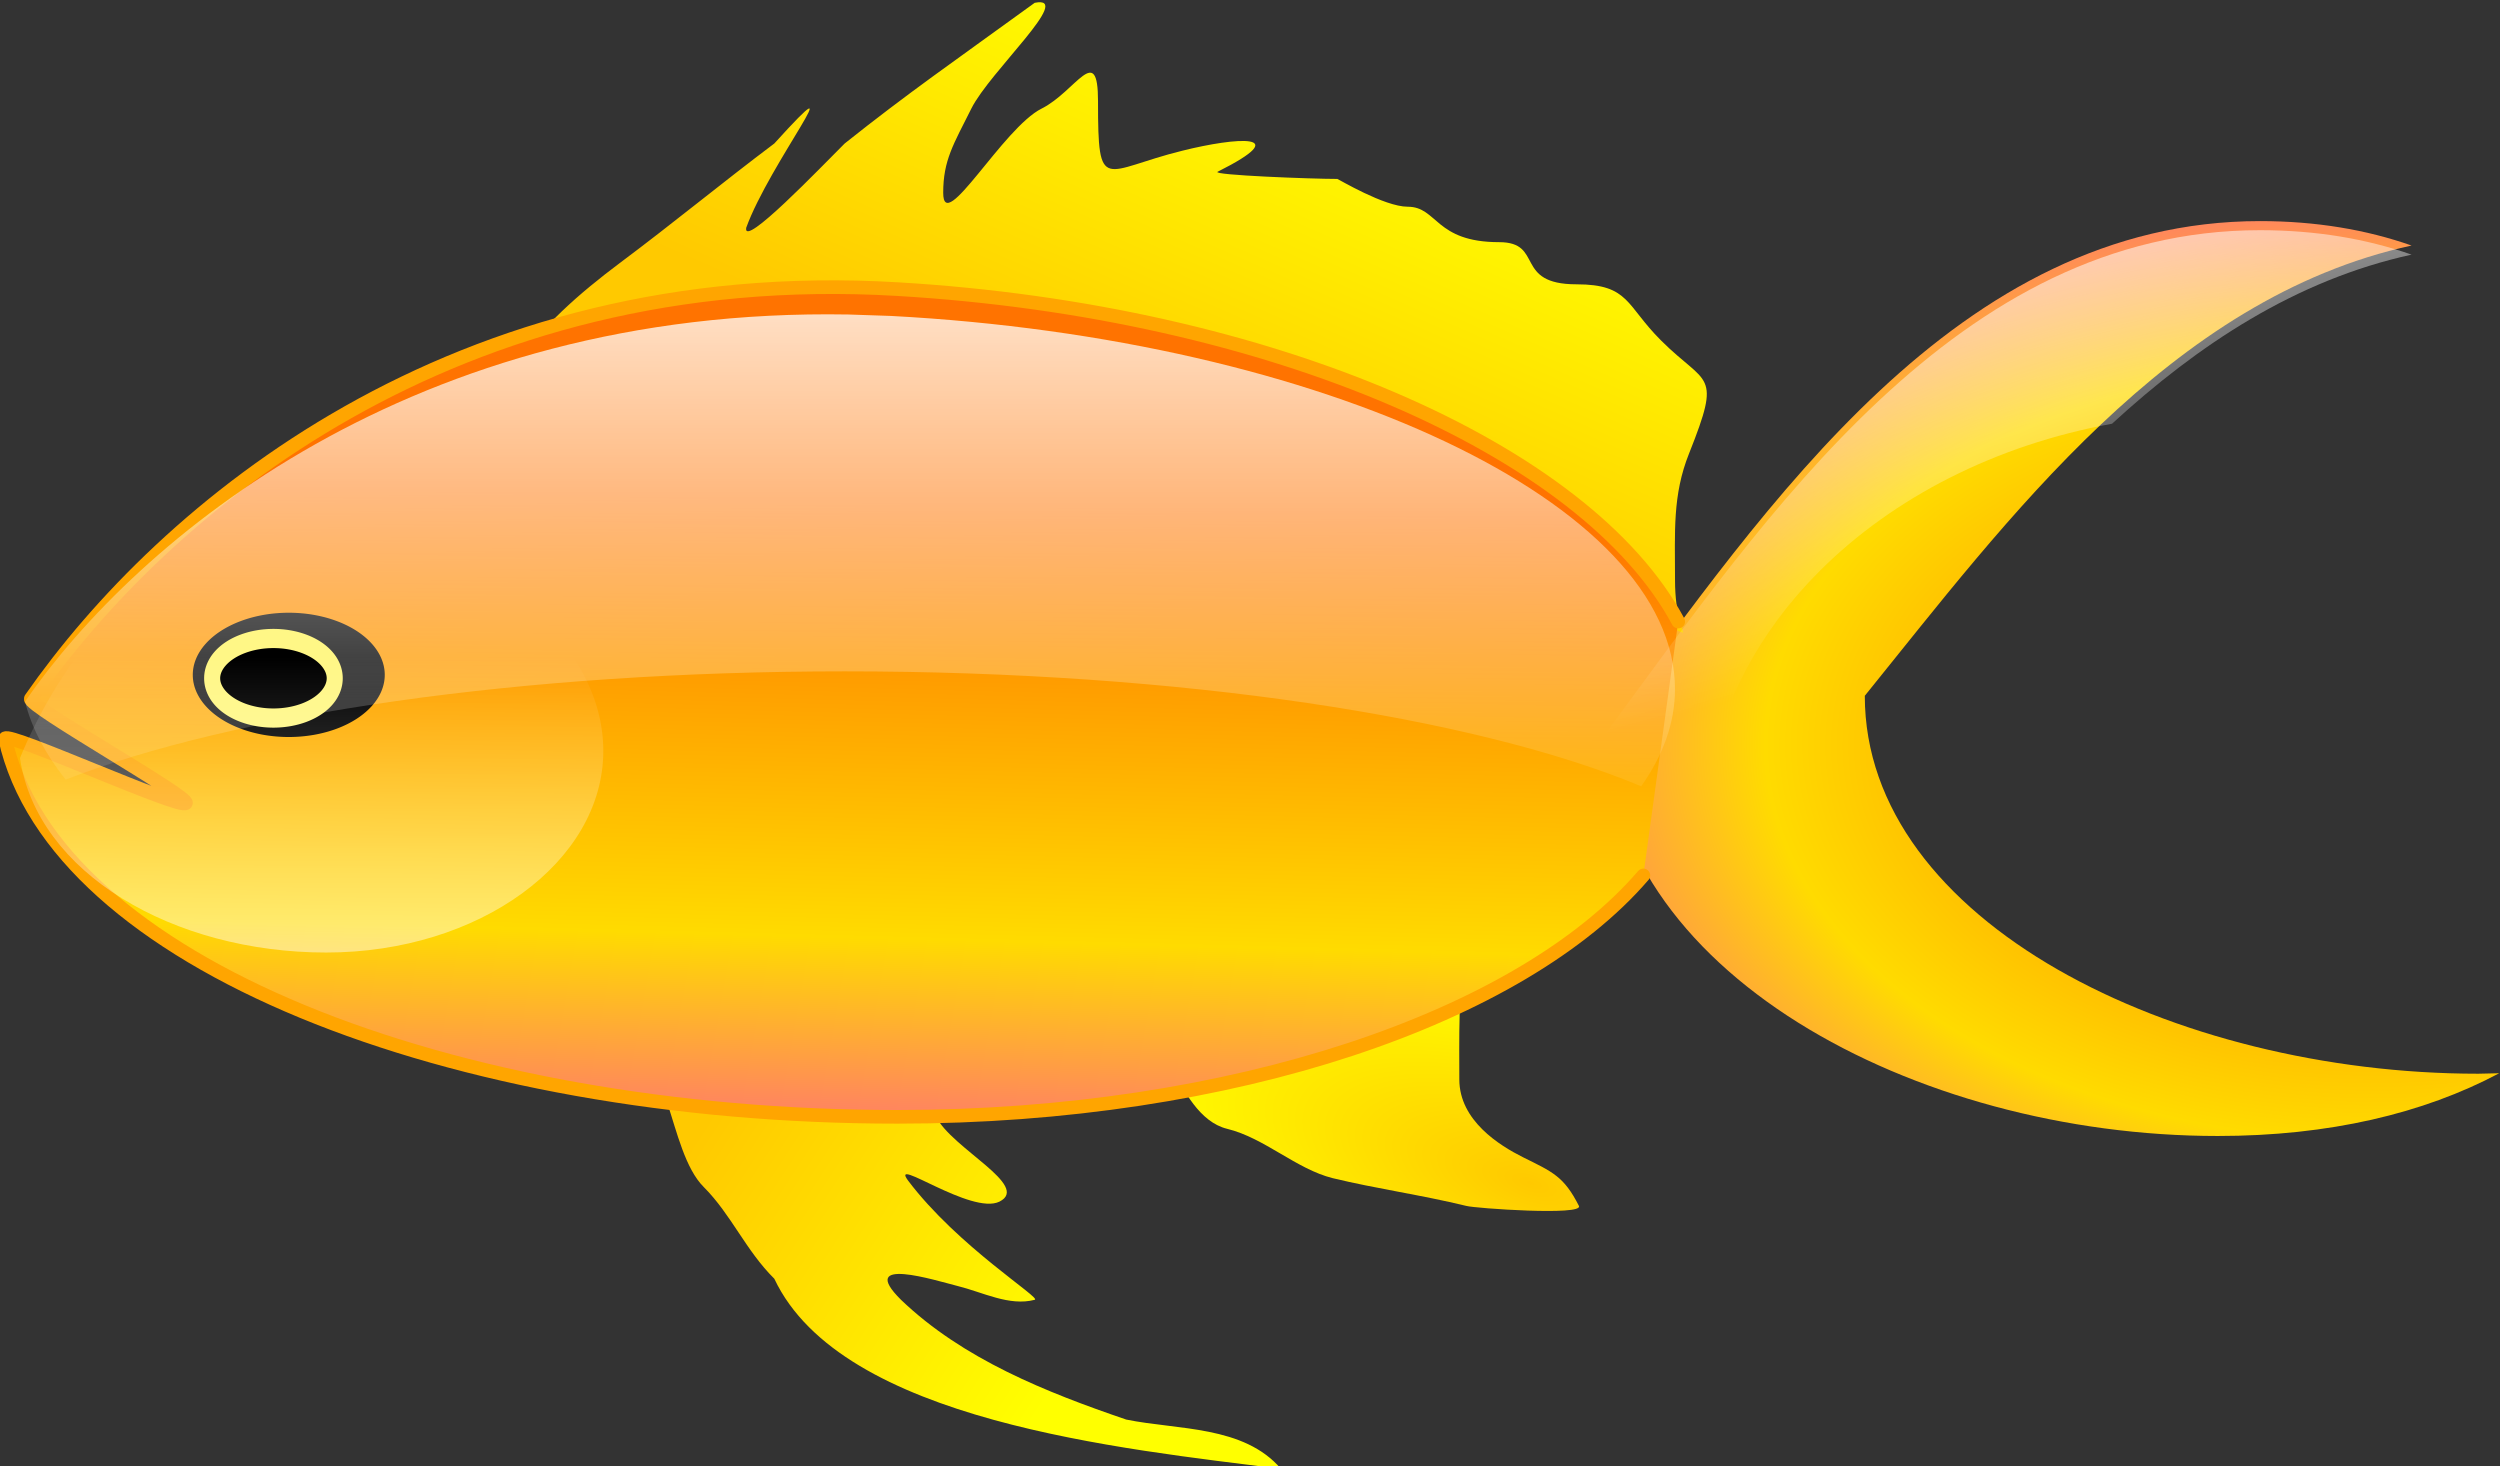 <?xml version="1.0" encoding="UTF-8" standalone="no"?>
<svg
   xmlns:dc="http://purl.org/dc/elements/1.1/"
   xmlns:cc="http://creativecommons.org/ns#"
   xmlns:rdf="http://www.w3.org/1999/02/22-rdf-syntax-ns#"
   xmlns:svg="http://www.w3.org/2000/svg"
   xmlns="http://www.w3.org/2000/svg"
   xmlns:xlink="http://www.w3.org/1999/xlink"
   xmlns:sodipodi="http://sodipodi.sourceforge.net/DTD/sodipodi-0.dtd"
   xmlns:inkscape="http://www.inkscape.org/namespaces/inkscape"
   id="svg3142"
   viewBox="0 0 360.375 211.336"
   version="1.0"
   inkscape:version="0.48.4 r9939"
   width="100%"
   height="100%"
   sodipodi:docname="pepinux_Pez_dorado.svg">
  <rect x="0" y="0" width="360.375" height="211.336" fill="#333333" stroke="none"/>
  <sodipodi:namedview
     pagecolor="#ffffff"
     bordercolor="#666666"
     borderopacity="1"
     objecttolerance="10"
     gridtolerance="10"
     guidetolerance="10"
     inkscape:pageopacity="0"
     inkscape:pageshadow="2"
     inkscape:window-width="1242"
     inkscape:window-height="679"
     id="namedview52"
     showgrid="false"
     fit-margin-top="0"
     fit-margin-left="0"
     fit-margin-right="0"
     fit-margin-bottom="0"
     inkscape:zoom="1.0569688"
     inkscape:cx="15.159825"
     inkscape:cy="99.694661"
     inkscape:window-x="0"
     inkscape:window-y="0"
     inkscape:window-maximized="0"
     inkscape:current-layer="g3720" />
  <defs
     id="defs3144">
    <linearGradient
       id="linearGradient3984">
      <stop
         id="stop3986"
         stop-color="#fff"
         offset="0" />
      <stop
         id="stop3988"
         stop-color="#fff"
         stop-opacity="0"
         offset="1" />
    </linearGradient>
    <linearGradient
       id="linearGradient3917">
      <stop
         id="stop3919"
         stop-color="#ffc900"
         offset="0" />
      <stop
         id="stop3921"
         stop-color="#ff0"
         offset="1" />
    </linearGradient>
    <linearGradient
       id="linearGradient3970">
      <stop
         id="stop3972"
         stop-color="#ff7300"
         offset="0" />
      <stop
         id="stop4021"
         stop-color="#ffdb00"
         offset=".648" />
      <stop
         id="stop3974"
         stop-color="#ff6582"
         offset="1" />
    </linearGradient>
    <filter
       id="filter4475"
       color-interpolation-filters="sRGB">
      <feGaussianBlur
         id="feGaussianBlur4477"
         stdDeviation="0.869" />
    </filter>
    <radialGradient
       id="radialGradient3939"
       xlink:href="#linearGradient3970"
       gradientUnits="userSpaceOnUse"
       cy="123.31"
       cx="290.79"
       gradientTransform="matrix(0.542,-0.014,0.009,0.352,-138.2,75.9)"
       r="35.443" />
    <radialGradient
       id="radialGradient3941"
       xlink:href="#linearGradient3917"
       gradientUnits="userSpaceOnUse"
       cy="159.97"
       cx="357.43"
       gradientTransform="matrix(0.523,-0.175,0.073,0.22,-160.75,151.56)"
       r="15.965" />
    <linearGradient
       id="linearGradient3943"
       x1="420.07"
       xlink:href="#linearGradient3917"
       gradientUnits="userSpaceOnUse"
       y1="155.83"
       gradientTransform="matrix(0.269,0,0,0.269,-57.852,81.118)"
       x2="391.63"
       y2="174.43" />
    <linearGradient
       id="linearGradient3945"
       x1="387.25"
       xlink:href="#linearGradient3917"
       gradientUnits="userSpaceOnUse"
       y1="98.949"
       gradientTransform="matrix(0.269,0,0,0.269,-57.705,82.242)"
       x2="374.12"
       y2="68.866" />
    <linearGradient
       id="linearGradient3947"
       x1="336.92"
       xlink:href="#linearGradient3970"
       gradientUnits="userSpaceOnUse"
       y1="78.875"
       gradientTransform="matrix(0.425,0,0,0.229,-96.309,92.036)"
       x2="339.85"
       y2="140.14" />
    <linearGradient
       id="linearGradient3949"
       x1="400.93"
       xlink:href="#linearGradient3984"
       gradientUnits="userSpaceOnUse"
       y1="81.444"
       gradientTransform="matrix(0.289,0,0,0.304,-65.593,77.981)"
       x2="400.93"
       y2="128.09" />
    <linearGradient
       id="linearGradient3951"
       x1="340.11"
       xlink:href="#linearGradient3984"
       gradientUnits="userSpaceOnUse"
       y1="193.29"
       gradientTransform="matrix(0.146,0,0,0.118,12.444,103.56)"
       x2="340.11"
       y2="81.848" />
    <linearGradient
       id="linearGradient3953"
       x1="324.08"
       gradientUnits="userSpaceOnUse"
       y1="64.653"
       gradientTransform="matrix(0.269,0,0,0.269,-56.254,82.436)"
       x2="311.47"
       y2="111.72">
      <stop
         id="stop4034"
         stop-color="#fff"
         offset="0" />
      <stop
         id="stop4036"
         stop-color="#fff"
         stop-opacity="0"
         offset="1" />
    </linearGradient>
  </defs>
  <g
     id="layer1"
     transform="translate(-24.691,-102.959)">
    <g
       id="g3720"
       transform="matrix(-5.973,0,0,5.973,1747.7,-1561.1)">
      <g
         id="g3744"
         transform="matrix(1.156,0,0,1.156,207.76,163.57)">
        <path
           id="path3746"
           d="m 22.633,104.12 c -1.168,0 -2.224,0.18 -3.164,0.51 5.048,1.1 8.453,5.74 11.415,9.4 0,4.72 -6.469,7.89 -12.808,7.89 -0.147,0 -0.292,-0.01 -0.437,-0.01 1.579,0.84 3.557,1.31 5.876,1.31 6.325,0 12.783,-3.45 12.783,-8.6 -3.379,-4.56 -7.339,-10.5 -13.665,-10.5 z"
           inkscape:connector-curvature="0"
           style="fill:url(#radialGradient3939)" />
        <path
           id="path3748"
           d="m 39.202,119.69 c 0.176,0 0.147,1.77 0.147,2.35 0,0.86 -0.844,1.38 -1.322,1.62 -0.623,0.31 -0.861,0.4 -1.175,1.02 -0.102,0.21 2.171,0.05 2.35,0 0.943,-0.23 1.885,-0.36 2.792,-0.58 0.76,-0.19 1.423,-0.84 2.203,-1.03 0.572,-0.14 0.912,-0.8 1.175,-1.32 0.426,-0.85 -1.868,-0.36 -2.791,-0.59 -0.196,-0.05 -0.391,-0.1 -0.587,-0.15 -0.699,-0.17 -1.384,-1.01 -2.057,-1.17 -0.242,-0.06 -0.49,-0.1 -0.735,-0.15 z"
           inkscape:connector-curvature="0"
           style="fill:url(#radialGradient3941);fill-rule:evenodd" />
        <path
           id="path3750"
           d="m 56.882,121.5 c -1.068,-0.26 -0.985,2.02 -1.763,2.79 -0.569,0.57 -0.873,1.32 -1.469,1.91 -1.407,2.98 -7.265,3.55 -10.578,3.97 0.776,-0.91 2.163,-0.81 3.232,-1.03 1.669,-0.57 3.407,-1.26 4.701,-2.5 0.937,-0.93 -0.734,-0.4 -1.175,-0.29 -0.531,0.13 -1.085,0.43 -1.616,0.29 -0.157,-0.03 1.604,-1.11 2.644,-2.49 0.392,-0.53 -1.325,0.73 -1.909,0.44 -0.657,-0.33 0.993,-1.11 1.322,-1.77 0.379,-0.75 0.654,-0.58 1.763,-0.58 h 2.203 c 1.14,0 1.693,-0.26 2.645,-0.74 z"
           inkscape:connector-curvature="0"
           style="fill:url(#linearGradient3943);fill-rule:evenodd" />
        <path
           id="path3752"
           d="m 58.938,107.06 c -0.346,-0.68 -1.242,-1.45 -2.056,-2.06 -1.138,-0.85 -2.115,-1.66 -3.232,-2.5 -1.753,-1.93 0.102,0.42 0.587,1.76 0.072,0.44 -1.544,-1.25 -2.056,-1.76 -1.331,-1.06 -2.248,-1.69 -3.967,-2.937 -0.84,-0.168 0.939,1.437 1.322,2.207 0.375,0.75 0.588,1.08 0.588,1.76 0,0.9 -1.249,-1.36 -2.057,-1.76 -0.714,-0.36 -1.175,-1.4 -1.175,-0.15 0,1.96 -0.101,1.44 -1.763,1.03 -1.123,-0.28 -2.37,-0.38 -0.734,0.44 0.136,0.07 -1.959,0.15 -2.498,0.15 -0.018,0 -0.981,0.58 -1.469,0.58 -0.628,0 -0.564,0.74 -1.91,0.74 -0.945,0 -0.296,0.88 -1.616,0.88 -1.104,0 -1.028,0.44 -1.762,1.17 -0.959,0.96 -1.277,0.63 -0.588,2.36 0.349,0.87 0.294,1.64 0.294,2.64 0,1.54 -0.743,1.14 0.881,0.73 0.903,-0.22 1.847,-1.25 2.351,-1.76 0.59,-0.59 1.069,-1.21 1.616,-1.76 0.706,-0.71 2.121,-0.62 2.938,-1.03 0.958,-0.48 2.632,-0.03 3.672,-0.29 1.296,-0.33 2.773,-0.15 4.114,-0.15 h 7.051 c 0.635,0 0.8,-0.03 1.469,-0.29 z"
           inkscape:connector-curvature="0"
           style="fill:url(#linearGradient3945);fill-rule:evenodd" />
        <path
           id="path3754"
           d="m 34.779,112.48 c 1.923,-3.59 8.506,-6.48 16.3,-6.94 9.25,-0.55 15.301,4.55 18.092,8.55 0.094,0.14 -3.323,2.05 -3.237,2.18 0.094,0.15 3.69,-1.49 3.775,-1.35 -1.028,4.67 -9.319,7.9 -18.63,7.9 -7.012,0 -13.028,-2.08 -15.572,-5.04"
           inkscape:connector-curvature="0"
           style="fill:url(#linearGradient3947);stroke:#ffa500;stroke-width:0.285;stroke-linecap:round" />
        <path
           id="path3756"
           transform="matrix(-0.296,0,0,0.353,173.86,43.477)"
           d="m 378.64,198.63 a 6.77,3.675 0 1 1 -13.54,0 6.77,3.675 0 1 1 13.54,0 z"
           inkscape:connector-curvature="0" />
        <path
           id="path3758"
           d="m 52.104,106.07 c -0.294,0.01 -0.59,0.02 -0.89,0.03 -9.017,0.48 -16.367,3.91 -16.367,7.79 0,0.71 0.253,1.39 0.705,2.03 3.444,-1.44 9.605,-2.4 16.627,-2.4 6.785,0 12.763,0.9 16.266,2.26 0.411,-0.52 0.706,-1.06 0.848,-1.63 -2.347,-3.4 -8.102,-8.24 -17.189,-8.08 z"
           inkscape:connector-curvature="0"
           style="fill:url(#linearGradient3949)" />
        <path
           id="path3760"
           d="m 378.64,198.63 a 6.77,3.675 0 1 1 -13.54,0 6.77,3.675 0 1 1 13.54,0 z"
           transform="matrix(-0.189,0,0,0.226,134.39,68.774)"
           inkscape:connector-curvature="0"
           style="stroke:#fff786;stroke-width:1.772;stroke-linecap:round" />
        <path
           id="path3762"
           d="m 69.398,115.33 c -0.353,2.4 -3.198,4.06 -6.392,4.06 -3.194,0 -5.786,-1.89 -5.786,-4.21 0,-2.33 2.598,-4.39 5.786,-4.67 3.396,-0.31 5.535,2.72 6.392,4.82 z"
           inkscape:connector-curvature="0"
           style="fill:url(#linearGradient3951)" />
        <path
           id="path3764"
           d="m 22.633,104.31 c -1.168,0 -2.224,0.18 -3.164,0.51 2.42,0.53 4.456,1.88 6.253,3.53 4.876,0.89 8.519,4.4 8.519,8.6 0,1.15 -0.277,2.23 -0.772,3.24 1.732,-1.42 2.829,-3.25 2.829,-5.37 -3.379,-4.57 -7.339,-10.51 -13.665,-10.51 z"
           inkscape:connector-curvature="0"
           style="fill:url(#linearGradient3953)" />
      </g>
    </g>
  </g>
</svg>
